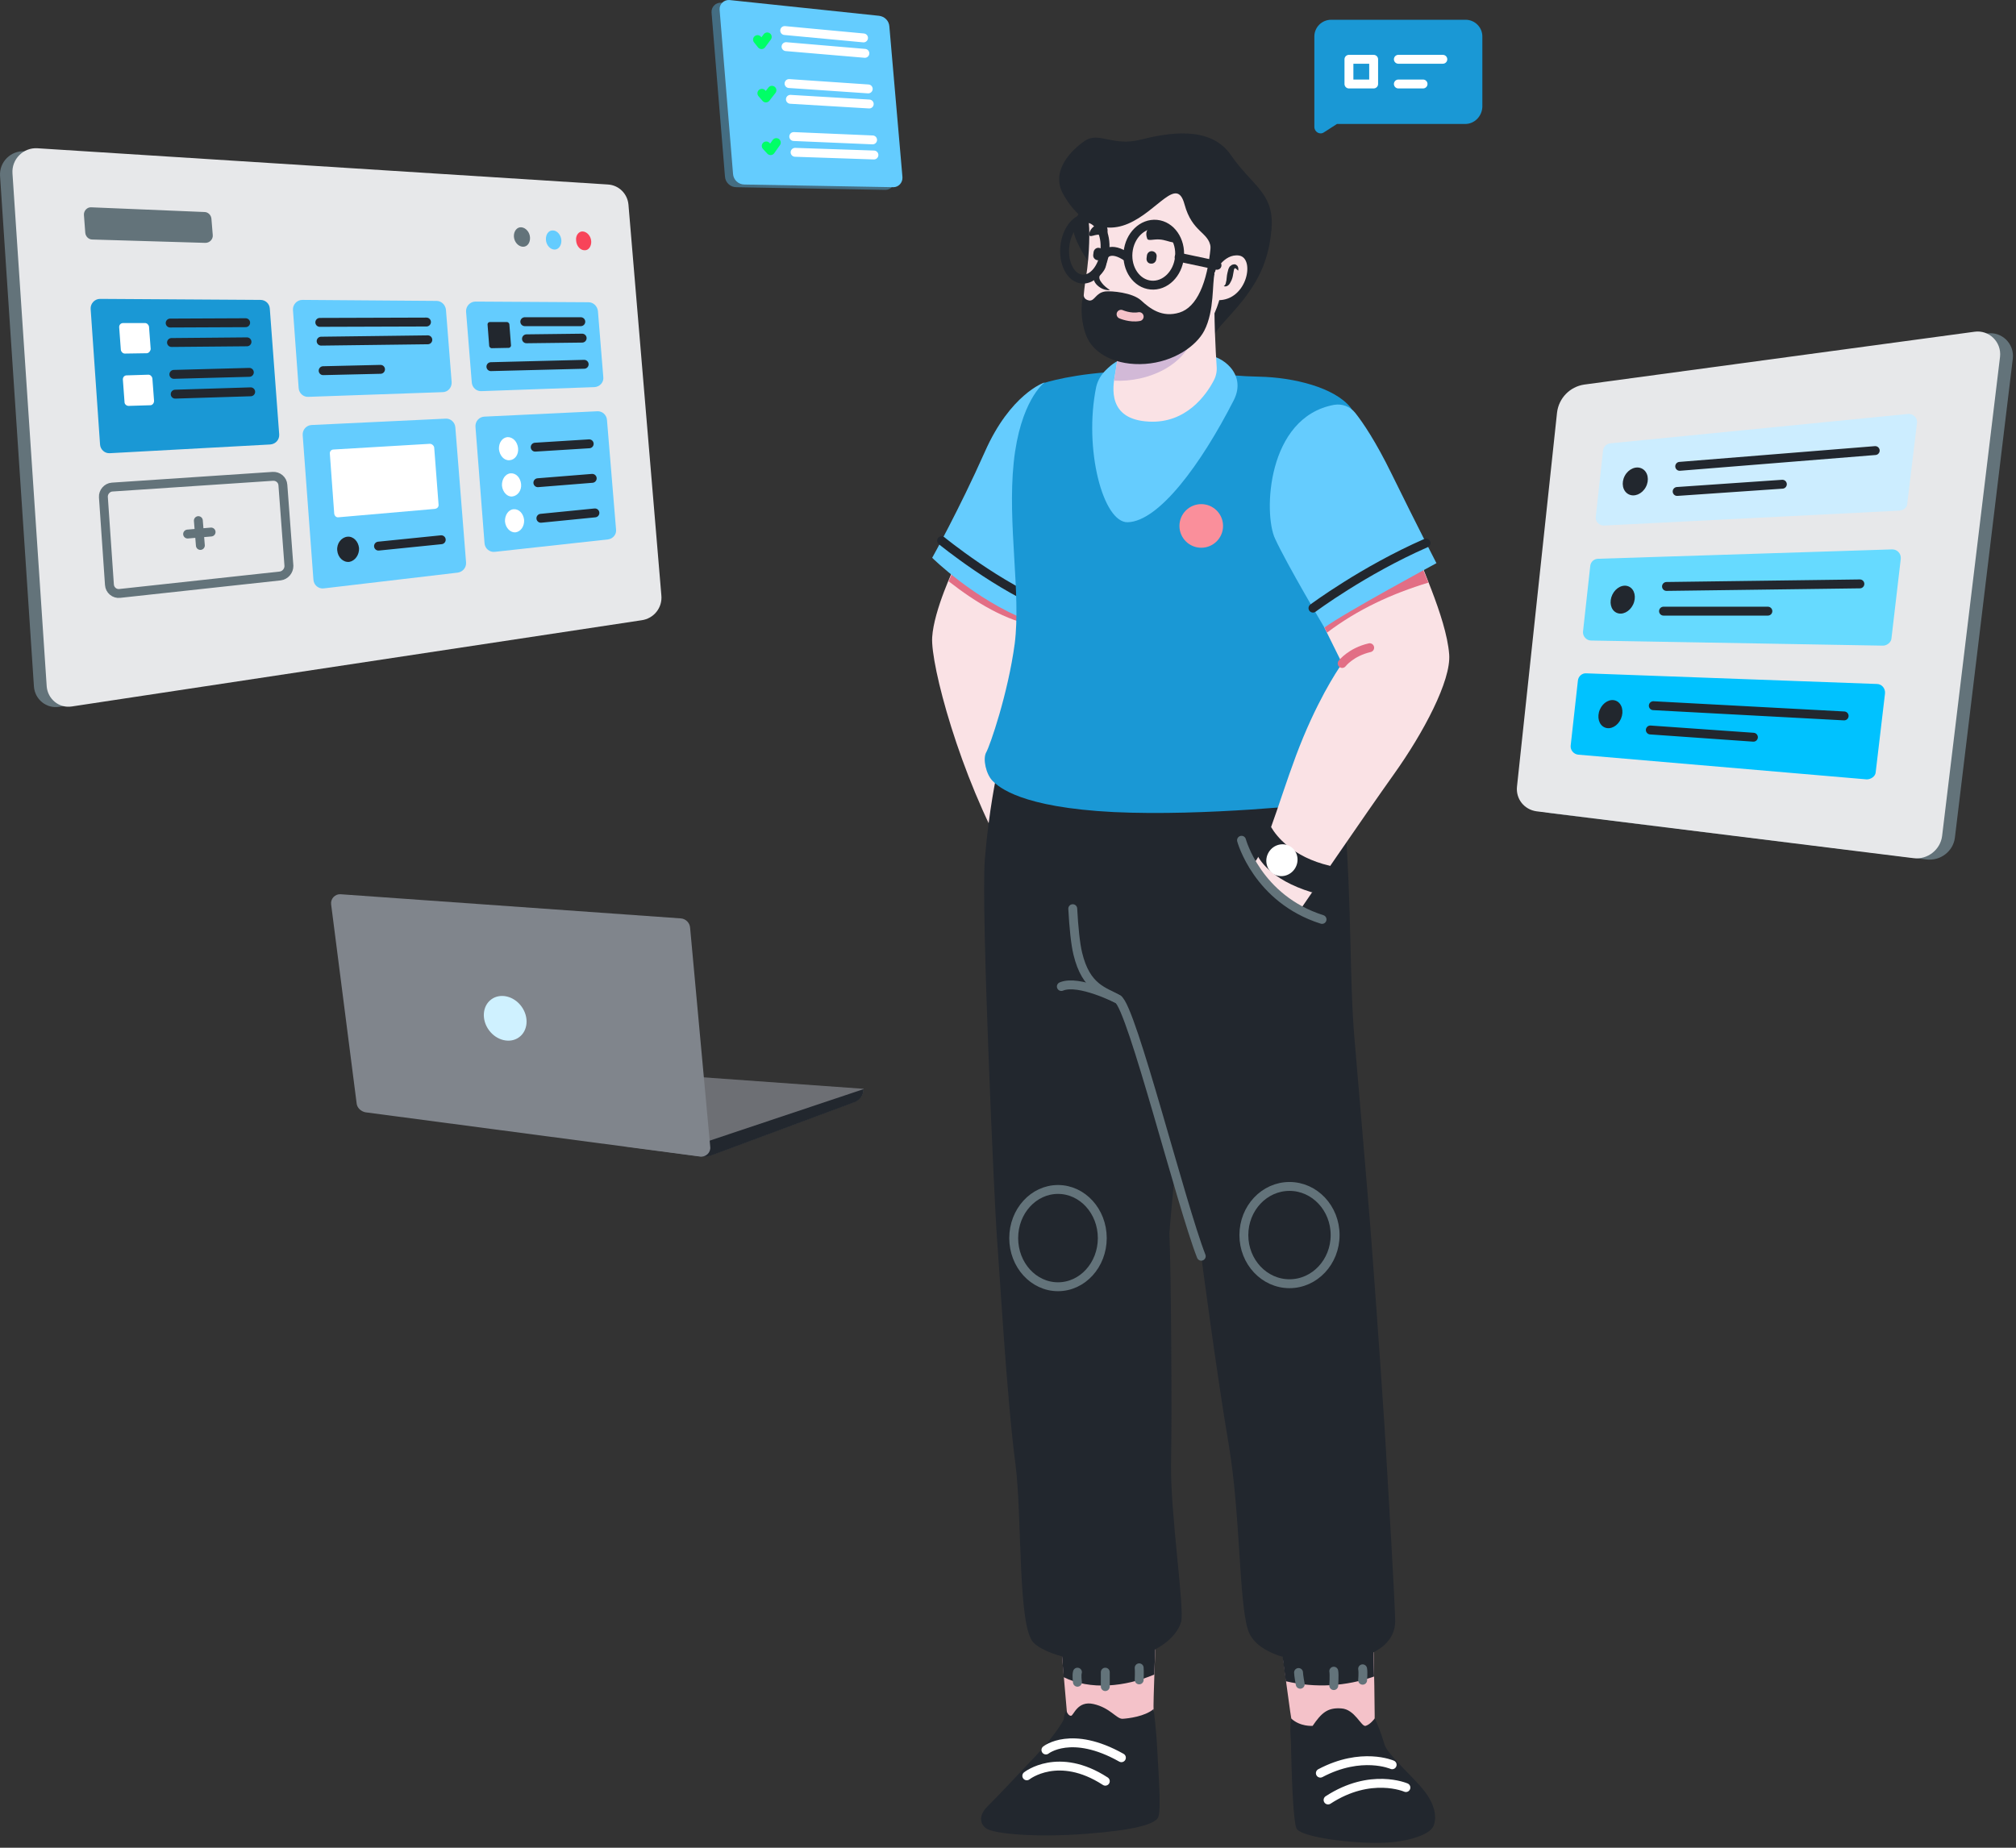 <svg width="408" height="374" viewBox="0 0 408 374" fill="none" xmlns="http://www.w3.org/2000/svg">
<rect x="0" y="0" width="408" height="374" fill="#333333" stroke="none"/>
<g id="Group 6063">
<g id="laptop">
<path id="Vector" d="M144.282 233.693L172.935 223.033C174.022 222.625 174.769 221.539 174.769 220.384L117.869 216.311L126.628 232.063L141.43 234.032C142.381 234.168 143.399 234.032 144.282 233.693Z" fill="#6D6F74"/>
<path id="Vector_2" d="M174.769 220.453C174.769 221.675 174.023 222.694 172.936 223.101L144.283 233.761C143.604 234.033 142.789 234.169 142.042 234.101C140.956 233.286 140.277 231.996 140.277 231.996L174.769 220.453Z" fill="#22272E"/>
<path id="Vector_3" d="M72.173 223.305L67.013 183.04C66.877 181.886 67.828 180.936 68.914 181.003L137.764 185.892C138.782 185.96 139.597 186.775 139.665 187.793L143.739 232.131C143.875 233.286 142.856 234.236 141.702 234.101L73.939 225.138C72.988 224.934 72.241 224.187 72.173 223.305Z" fill="#80858C"/>
<path id="Vector_4" d="M105.066 209.939C106.876 208.602 107.079 205.807 105.52 203.695C103.961 201.584 101.23 200.955 99.42 202.292C97.61 203.628 97.407 206.424 98.966 208.535C100.525 210.647 103.256 211.275 105.066 209.939Z" fill="#CFF1FF"/>
</g>
<g id="lil-box-green">
<path id="Vector_5" d="M296.524 25.092H270.579L267.95 26.78C267.102 27.37 266 26.695 266 25.683V7.375C266 5.519 267.526 4 269.392 4H296.608C298.474 4 300 5.519 300 7.375V21.633C299.915 23.574 298.389 25.092 296.524 25.092Z" fill="#1A98D5"/>
<g id="Group">
<path id="Vector_6" d="M283 12H292" stroke="white" stroke-width="1.8" stroke-miterlimit="10" stroke-linecap="round" stroke-linejoin="round"/>
<path id="Vector_7" d="M283 17H288" stroke="white" stroke-width="1.8" stroke-miterlimit="10" stroke-linecap="round" stroke-linejoin="round"/>
<path id="Vector_8" d="M278 12H273V17H278V12Z" stroke="white" stroke-width="1.8" stroke-miterlimit="10" stroke-linecap="round" stroke-linejoin="round"/>
</g>
</g>
<g id="big-box-black">
<path id="Vector_9" d="M126.712 125.682L11.962 143.065C9.382 143.472 7.074 141.571 6.87 138.991L0.012 35.648C-0.192 32.796 2.185 30.42 5.037 30.623L119.99 37.957C122.163 38.092 123.928 39.79 124.132 41.963L130.718 120.658C130.922 123.034 129.156 125.275 126.712 125.682Z" fill="#63737A"/>
<path id="Vector_10" d="M129.836 125.546L14.543 142.996C11.963 143.404 9.654 141.502 9.451 138.922L2.525 35.104C2.321 32.253 4.698 29.808 7.617 30.012L123.046 37.345C125.219 37.481 126.984 39.178 127.188 41.419L133.842 120.454C134.114 122.966 132.348 125.207 129.836 125.546Z" fill="#E7E8EA"/>
<path id="Vector_11" d="M54.672 89.967L22.216 91.733C21.197 91.8 20.315 90.986 20.247 89.967L18.346 62.536C18.278 61.45 19.16 60.499 20.247 60.499L52.703 60.703C53.721 60.703 54.536 61.45 54.604 62.468L56.505 87.93C56.573 89.017 55.758 89.899 54.672 89.967Z" fill="#1A98D5"/>
<path id="Vector_12" d="M89.572 79.374L62.412 80.325C61.394 80.393 60.511 79.578 60.443 78.56L59.289 62.739C59.221 61.653 60.104 60.702 61.19 60.702L88.35 60.906C89.3 60.906 90.115 61.653 90.251 62.671L91.405 77.337C91.473 78.424 90.658 79.374 89.572 79.374Z" fill="#64CCFE"/>
<path id="Vector_13" d="M120.329 78.356L97.447 79.171C96.429 79.239 95.546 78.424 95.478 77.406L94.324 63.079C94.256 61.993 95.139 61.042 96.225 61.042L119.107 61.178C120.058 61.178 120.873 61.925 121.008 62.943L122.095 76.319C122.231 77.338 121.416 78.288 120.329 78.356Z" fill="#64CCFE"/>
<path id="Vector_14" d="M56.708 116.583L24.252 120.114C23.166 120.25 22.215 119.435 22.147 118.349L20.925 100.627C20.857 99.609 21.672 98.658 22.69 98.59L55.214 96.417C56.233 96.35 57.183 97.096 57.251 98.183L58.473 114.546C58.473 115.565 57.726 116.448 56.708 116.583Z" stroke="#63737A" stroke-width="1.8" stroke-miterlimit="10" stroke-linecap="round" stroke-linejoin="round"/>
<path id="Vector_15" d="M92.627 115.905L65.535 119.096C64.449 119.232 63.498 118.417 63.431 117.331L61.258 88.066C61.19 86.98 62.005 86.097 63.023 86.029L90.183 84.739C91.201 84.671 92.084 85.486 92.152 86.505L94.325 113.868C94.393 114.887 93.646 115.769 92.627 115.905Z" fill="#64CCFE"/>
<path id="Vector_16" d="M86.991 89.831L67.504 90.985C67.028 90.985 66.689 91.393 66.757 91.868L67.639 103.954C67.707 104.429 68.047 104.769 68.522 104.701L88.009 103.004C88.484 102.936 88.824 102.596 88.756 102.121L87.873 90.578C87.805 90.171 87.398 89.831 86.991 89.831Z" fill="white"/>
<path id="Vector_17" d="M123.045 109.183L100.163 111.695C99.076 111.831 98.126 111.016 98.058 109.93L96.225 86.368C96.157 85.282 96.972 84.4 97.99 84.332L120.872 83.245C121.891 83.177 122.773 83.992 122.841 85.011L124.674 107.146C124.81 108.164 124.063 109.047 123.045 109.183Z" fill="#64CCFE"/>
<g id="Group_2">
<path id="Vector_18" d="M40.143 105.38L40.55 110.404" stroke="#63737A" stroke-width="1.8" stroke-miterlimit="10" stroke-linecap="round" stroke-linejoin="round"/>
<path id="Vector_19" d="M37.969 108.096L42.722 107.688" stroke="#63737A" stroke-width="1.8" stroke-miterlimit="10" stroke-linecap="round" stroke-linejoin="round"/>
</g>
<g id="Group_3">
<path id="Vector_20" d="M72.665 110.947C72.529 109.589 71.51 108.503 70.288 108.638C69.066 108.774 68.115 109.996 68.251 111.422C68.387 112.848 69.473 113.867 70.696 113.731C71.85 113.527 72.733 112.305 72.665 110.947Z" fill="#22272E"/>
<path id="Vector_21" d="M76.603 110.54L89.3 109.25" stroke="#22272E" stroke-width="1.8" stroke-miterlimit="10" stroke-linecap="round" stroke-linejoin="round"/>
</g>
<g id="Group_4">
<path id="Vector_22" d="M104.849 90.714C104.713 89.424 103.831 88.474 102.744 88.474C101.658 88.541 100.911 89.628 100.979 90.918C101.115 92.208 101.997 93.227 103.084 93.159C104.238 93.091 104.985 92.004 104.849 90.714Z" fill="white"/>
<path id="Vector_23" d="M108.312 90.511L119.244 89.832" stroke="#22272E" stroke-width="1.8" stroke-miterlimit="10" stroke-linecap="round" stroke-linejoin="round"/>
</g>
<g id="Group_5">
<path id="Vector_24" d="M105.46 97.978C105.324 96.688 104.441 95.737 103.355 95.805C102.268 95.873 101.521 97.027 101.589 98.317C101.725 99.608 102.676 100.626 103.694 100.49C104.781 100.354 105.595 99.268 105.46 97.978Z" fill="white"/>
<path id="Vector_25" d="M108.854 97.706L119.854 96.823" stroke="#22272E" stroke-width="1.8" stroke-miterlimit="10" stroke-linecap="round" stroke-linejoin="round"/>
</g>
<g id="Group_6">
<path id="Vector_26" d="M106.071 105.244C105.935 103.953 105.052 103.003 103.966 103.071C102.88 103.139 102.133 104.293 102.201 105.583C102.336 106.873 103.287 107.824 104.305 107.756C105.392 107.62 106.139 106.534 106.071 105.244Z" fill="white"/>
<path id="Vector_27" d="M109.466 104.905L120.398 103.818" stroke="#22272E" stroke-width="1.8" stroke-miterlimit="10" stroke-linecap="round" stroke-linejoin="round"/>
</g>
<g id="Group_7">
<path id="Vector_28" d="M29.684 71.499L25.27 71.567C24.863 71.567 24.524 71.227 24.456 70.82L24.116 66.203C24.116 65.727 24.456 65.388 24.931 65.388H29.345C29.752 65.388 30.091 65.727 30.159 66.135L30.499 70.684C30.431 71.091 30.091 71.499 29.684 71.499Z" fill="white"/>
<path id="Vector_29" d="M34.438 65.388L49.715 65.32" stroke="#22272E" stroke-width="1.8" stroke-miterlimit="10" stroke-linecap="round" stroke-linejoin="round"/>
<path id="Vector_30" d="M34.709 69.327L49.986 69.191" stroke="#22272E" stroke-width="1.8" stroke-miterlimit="10" stroke-linecap="round" stroke-linejoin="round"/>
</g>
<g id="Group_8">
<path id="Vector_31" d="M102.948 70.411L99.485 70.479C99.281 70.479 99.077 70.275 99.009 70.071L98.67 65.658C98.67 65.386 98.874 65.183 99.145 65.183H102.608C102.812 65.183 103.015 65.386 103.083 65.59L103.423 69.936C103.423 70.139 103.219 70.411 102.948 70.411Z" fill="#22272E"/>
<path id="Vector_32" d="M106.206 65.115H117.545" stroke="#22272E" stroke-width="1.8" stroke-miterlimit="10" stroke-linecap="round" stroke-linejoin="round"/>
<path id="Vector_33" d="M106.547 68.578L117.818 68.442" stroke="#22272E" stroke-width="1.8" stroke-miterlimit="10" stroke-linecap="round" stroke-linejoin="round"/>
<path id="Vector_34" d="M99.349 74.214L118.225 73.738" stroke="#22272E" stroke-width="1.8" stroke-miterlimit="10" stroke-linecap="round" stroke-linejoin="round"/>
</g>
<g id="Group_9">
<path id="Vector_35" d="M30.432 82.023L26.019 82.158C25.611 82.158 25.204 81.819 25.204 81.412L24.864 76.794C24.864 76.319 25.204 75.98 25.611 75.98L30.025 75.844C30.432 75.844 30.771 76.183 30.839 76.591L31.179 81.14C31.179 81.615 30.839 82.023 30.432 82.023Z" fill="white"/>
<path id="Vector_36" d="M35.185 75.776L50.462 75.368" stroke="#22272E" stroke-width="1.8" stroke-miterlimit="10" stroke-linecap="round" stroke-linejoin="round"/>
<path id="Vector_37" d="M35.456 79.782L50.734 79.307" stroke="#22272E" stroke-width="1.8" stroke-miterlimit="10" stroke-linecap="round" stroke-linejoin="round"/>
</g>
<path id="Vector_38" d="M41.566 49.16L18.684 48.481C17.937 48.481 17.326 47.87 17.258 47.123L16.987 43.524C16.919 42.641 17.666 41.894 18.48 41.962L41.362 42.913C42.109 42.913 42.721 43.524 42.788 44.271L43.06 47.598C43.128 48.413 42.449 49.16 41.566 49.16Z" fill="#63737A"/>
<path id="Vector_39" d="M64.72 65.251L86.312 65.184" stroke="#22272E" stroke-width="1.8" stroke-miterlimit="10" stroke-linecap="round" stroke-linejoin="round"/>
<path id="Vector_40" d="M64.991 69.054L86.583 68.782" stroke="#22272E" stroke-width="1.8" stroke-miterlimit="10" stroke-linecap="round" stroke-linejoin="round"/>
<path id="Vector_41" d="M65.399 75.029L77.01 74.758" stroke="#22272E" stroke-width="1.8" stroke-miterlimit="10" stroke-linecap="round" stroke-linejoin="round"/>
<path id="Vector_42" d="M119.651 48.819C119.583 47.801 118.836 46.918 117.953 46.85C117.139 46.782 116.46 47.665 116.596 48.684C116.663 49.77 117.41 50.653 118.293 50.653C119.108 50.721 119.719 49.838 119.651 48.819Z" fill="#F84459"/>
<path id="Vector_43" d="M113.607 48.616C113.539 47.53 112.724 46.647 111.91 46.647C111.027 46.579 110.416 47.462 110.484 48.548C110.552 49.635 111.366 50.517 112.249 50.517C113.064 50.517 113.675 49.635 113.607 48.616Z" fill="#64CCFE"/>
<path id="Vector_44" d="M107.264 48.041C107.196 46.954 106.381 46.072 105.498 46.004C104.616 45.936 103.937 46.819 104.005 47.905C104.073 48.991 104.887 49.874 105.77 49.942C106.721 50.01 107.332 49.127 107.264 48.041Z" fill="#63737A"/>
</g>
<g id="lil-box-purple">
<g id="Group_10">
<path id="Vector_45" d="M179.175 38.434L149.028 37.891C147.806 37.891 146.787 36.941 146.719 35.718L144.003 2.516C143.936 1.361 144.886 0.479 145.973 0.547L176.256 3.738C177.41 3.874 178.293 4.756 178.36 5.911L181.008 36.397C181.076 37.552 180.262 38.434 179.175 38.434Z" fill="#446D82"/>
<path id="Vector_46" d="M180.806 37.891L150.659 37.348C149.437 37.348 148.418 36.398 148.35 35.175L145.634 1.973C145.566 0.818 146.517 -0.064 147.603 0.004L177.886 3.195C179.041 3.331 179.923 4.213 179.991 5.368L182.639 35.854C182.707 37.009 181.825 37.891 180.806 37.891Z" fill="#64CCFE"/>
<g id="Group_11">
<g id="Group_12">
<path id="Vector_47" d="M158.807 6.182L174.763 7.675" stroke="white" stroke-width="1.8" stroke-miterlimit="10" stroke-linecap="round" stroke-linejoin="round"/>
<path id="Vector_48" d="M159.078 9.44L175.034 10.798" stroke="white" stroke-width="1.8" stroke-miterlimit="10" stroke-linecap="round" stroke-linejoin="round"/>
</g>
<g id="Group_13">
<path id="Vector_49" d="M159.688 16.91L175.713 17.997" stroke="white" stroke-width="1.8" stroke-miterlimit="10" stroke-linecap="round" stroke-linejoin="round"/>
<path id="Vector_50" d="M159.961 20.102L175.917 21.052" stroke="white" stroke-width="1.8" stroke-miterlimit="10" stroke-linecap="round" stroke-linejoin="round"/>
</g>
<g id="Group_14">
<path id="Vector_51" d="M160.639 27.638L176.595 28.317" stroke="white" stroke-width="1.8" stroke-miterlimit="10" stroke-linecap="round" stroke-linejoin="round"/>
<path id="Vector_52" d="M160.911 30.83L176.867 31.373" stroke="white" stroke-width="1.8" stroke-miterlimit="10" stroke-linecap="round" stroke-linejoin="round"/>
</g>
</g>
</g>
<path id="Vector_53" d="M153.306 8.015L154.121 9.034L155.276 7.472" stroke="#00FF66" stroke-width="1.8" stroke-miterlimit="10" stroke-linecap="round" stroke-linejoin="round"/>
<path id="Vector_54" d="M154.188 18.88L155.003 19.83L156.225 18.269" stroke="#00FF66" stroke-width="1.8" stroke-miterlimit="10" stroke-linecap="round" stroke-linejoin="round"/>
<path id="Vector_55" d="M155.072 29.538L155.955 30.489L157.109 28.859" stroke="#00FF66" stroke-width="1.8" stroke-miterlimit="10" stroke-linecap="round" stroke-linejoin="round"/>
</g>
<g id="human">
<g id="Group_15">
<path id="Vector_56" d="M193.205 114.67C193.205 114.67 188.995 123.428 188.655 128.996C188.316 134.564 194.223 156.903 203.865 173.945C203.865 173.945 212.963 170.958 212.963 168.174C212.963 165.39 207.599 132.459 207.939 131.508C208.278 130.558 212.013 123.564 212.013 120.577C212.013 117.657 194.631 111.41 193.205 114.67Z" fill="#FAE2E5"/>
<path id="Vector_57" d="M212.013 120.577C212.013 117.59 194.698 111.411 193.273 114.67C193.273 114.67 192.729 115.892 191.982 117.658C197.482 121.935 203.389 125.602 210.112 126.824C211.062 124.651 212.013 122.071 212.013 120.577Z" fill="#E26E85"/>
<path id="Vector_58" d="M211.266 77.461C211.266 77.461 204.476 79.769 199.316 91.448C194.087 103.195 188.655 112.904 188.655 112.904C188.655 112.904 197.143 121.324 208.007 125.601C218.871 130.015 219.278 78.547 211.266 77.461Z" fill="#65CCFE"/>
<path id="Vector_59" d="M190.557 109.44C190.557 109.44 202.167 118.946 212.963 123.088" stroke="#22272E" stroke-width="1.8" stroke-miterlimit="10" stroke-linecap="round" stroke-linejoin="round"/>
</g>
<g id="Group_16">
<path id="Vector_60" d="M233.944 330.725C233.944 330.725 233.333 344.984 233.469 346.342C233.604 347.768 228.716 350.619 222.673 350.416C216.697 350.212 216.086 348.447 216.086 348.447C216.086 348.447 214.728 333.033 214.593 330.861C214.457 328.688 232.722 327.805 233.944 330.725Z" fill="#F4C2C9"/>
<path id="Vector_61" d="M233.604 338.941C233.74 334.867 233.944 330.725 233.944 330.725C232.722 327.805 214.457 328.688 214.593 330.861C214.66 331.879 215 335.681 215.272 339.484C220.636 342.132 227.697 341.453 233.604 338.941Z" fill="#22272E"/>
<path id="Vector_62" d="M233.469 345.934C233.469 345.934 234.012 349.94 234.216 354.285C234.42 358.699 235.099 366.575 234.352 367.933C233.537 369.291 229.463 370.445 219.753 371.192C210.044 371.939 201.081 371.26 199.519 370.038C197.958 368.816 198.433 366.983 199.927 365.557C201.421 364.131 207.328 357.816 209.772 355.236C212.963 351.841 215.272 348.378 215.272 347.971C215.476 346.341 215.815 346.341 215.815 346.341C215.815 346.341 216.223 347.36 216.766 347.292C217.309 347.224 218.056 344.168 221.315 344.915C224.642 345.662 225.932 347.903 227.154 347.903C228.376 347.835 231.704 347.428 233.469 345.934Z" fill="#22272E"/>
<path id="Vector_63" d="M259.406 333.576C259.406 333.576 261.24 348.243 261.579 349.125C261.919 350.008 265.313 352.452 270.61 352.181C275.906 351.909 277.943 350.347 278.146 350.008C278.35 349.669 278.011 332.897 277.875 331.811C277.739 330.725 260.628 330.996 259.406 333.576Z" fill="#F4C2C9"/>
<path id="Vector_64" d="M278.078 339.348C278.01 335.614 277.874 332.151 277.806 331.676C277.603 330.589 260.628 330.929 259.338 333.509C259.338 333.509 259.745 336.768 260.221 340.299C266.331 341.725 272.442 341.317 278.078 339.348Z" fill="#22272E"/>
<path id="Vector_65" d="M261.308 347.836C261.172 348.923 261.104 349.941 261.172 351.027C261.24 351.91 261.308 353.132 261.308 354.626C261.376 357.75 261.647 368.546 262.394 370.107C263.141 371.669 271.697 372.959 278.147 373.027C284.597 373.095 289.35 371.397 290.097 369.632C290.844 367.867 290.437 365.286 288.196 362.435C285.955 359.583 280.795 355.169 280.184 353.064C279.573 350.96 278.622 348.515 278.215 347.836C278.215 347.836 277.332 349.058 276.382 349.33C275.499 349.602 274.209 345.935 271.425 345.799C268.641 345.596 267.419 346.75 265.653 349.33C265.586 349.33 263.141 349.534 261.308 347.836Z" fill="#22272E"/>
<path id="Vector_66" d="M201.76 156.496C201.76 156.496 200.13 163.897 199.316 173.878C198.501 183.859 201.353 245.716 201.76 250.536C202.167 255.357 203.729 282.856 205.494 296.233C206.92 307.232 205.902 329.435 209.229 332.559C212.556 335.682 222.741 337.379 229.055 335.682C235.37 333.984 238.29 330.861 239.037 328.281C239.783 325.701 236.796 306.078 237 296.097C237.203 286.116 237 256.647 236.66 249.654C236.66 249.654 239.444 213.939 242.771 205.791C246.098 197.643 250.919 167.631 241.685 158.94C232.315 150.249 202.575 155.07 201.76 156.496Z" fill="#22272E"/>
<path id="Vector_67" d="M216.631 160.434C216.631 160.434 216.563 173.878 217.106 183.927C217.31 187.73 217.649 191.057 218.124 193.026C219.822 200.087 223.488 200.63 226.272 202.26C229.056 203.958 239.037 243.882 243.111 254.271C243.111 254.271 246.235 278.171 248.679 292.43C251.056 306.689 250.716 323.935 252.549 329.843C254.383 335.75 265.111 336.904 270.339 336.429C275.567 335.954 282.561 333.917 282.357 327.806C282.153 321.695 281.135 304.313 280.252 289.51C279.302 274.708 277.672 252.641 277.265 247.481C277.265 247.481 275.228 223.037 274.141 210.476C273.055 197.914 273.666 185.082 272.036 163.422C270.271 141.694 216.563 148.348 216.631 160.434Z" fill="#22272E"/>
<path id="Vector_68" d="M217.105 183.927C217.308 187.729 217.648 191.056 218.123 193.025C219.821 200.087 223.487 200.63 226.271 202.26C229.055 203.957 239.036 243.882 243.11 254.27" stroke="#63737A" stroke-width="1.8" stroke-miterlimit="10" stroke-linecap="round" stroke-linejoin="round"/>
<path id="Vector_69" d="M226.272 202.26C226.272 202.26 218.328 198.186 214.797 199.68" stroke="#63737A" stroke-width="1.8" stroke-miterlimit="10" stroke-linecap="round" stroke-linejoin="round"/>
<path id="Vector_70" d="M214.118 260.45C219.068 260.45 223.081 256.042 223.081 250.604C223.081 245.167 219.068 240.759 214.118 240.759C209.168 240.759 205.155 245.167 205.155 250.604C205.155 256.042 209.168 260.45 214.118 260.45Z" stroke="#63737A" stroke-width="1.8" stroke-miterlimit="10" stroke-linecap="round" stroke-linejoin="round"/>
<path id="Vector_71" d="M260.969 259.838C266.069 259.838 270.203 255.43 270.203 249.993C270.203 244.555 266.069 240.147 260.969 240.147C255.869 240.147 251.734 244.555 251.734 249.993C251.734 255.43 255.869 259.838 260.969 259.838Z" stroke="#63737A" stroke-width="1.8" stroke-miterlimit="10" stroke-linecap="round" stroke-linejoin="round"/>
<path id="Vector_72" d="M218.055 340.502C218.055 340.502 217.852 339.076 218.055 338.465" stroke="#63737A" stroke-width="1.8" stroke-miterlimit="10" stroke-linecap="round" stroke-linejoin="round"/>
<path id="Vector_73" d="M223.69 341.384C223.69 341.384 223.69 338.736 223.69 338.465" stroke="#63737A" stroke-width="1.8" stroke-miterlimit="10" stroke-linecap="round" stroke-linejoin="round"/>
<path id="Vector_74" d="M230.549 340.027C230.549 340.027 230.617 338.33 230.549 337.583" stroke="#63737A" stroke-width="1.8" stroke-miterlimit="10" stroke-linecap="round" stroke-linejoin="round"/>
<path id="Vector_75" d="M263.14 340.91C263.14 340.91 262.801 339.076 262.801 338.533" stroke="#63737A" stroke-width="1.8" stroke-miterlimit="10" stroke-linecap="round" stroke-linejoin="round"/>
<path id="Vector_76" d="M269.93 341.181C269.93 341.181 270.065 338.873 269.93 338.262" stroke="#63737A" stroke-width="1.8" stroke-miterlimit="10" stroke-linecap="round" stroke-linejoin="round"/>
<path id="Vector_77" d="M275.77 340.096C275.77 340.096 275.906 338.534 275.77 337.787" stroke="#63737A" stroke-width="1.8" stroke-miterlimit="10" stroke-linecap="round" stroke-linejoin="round"/>
<path id="Vector_78" d="M211.673 354.218C211.673 354.218 216.833 350.076 226.95 355.78" stroke="white" stroke-width="1.8" stroke-miterlimit="10" stroke-linecap="round" stroke-linejoin="round"/>
<path id="Vector_79" d="M207.803 359.446C207.803 359.446 214.185 354.354 223.691 360.533" stroke="white" stroke-width="1.8" stroke-miterlimit="10" stroke-linecap="round" stroke-linejoin="round"/>
<path id="Vector_80" d="M281.745 357.207C281.745 357.207 275.566 354.491 267.215 358.904" stroke="white" stroke-width="1.8" stroke-miterlimit="10" stroke-linecap="round" stroke-linejoin="round"/>
<path id="Vector_81" d="M284.529 361.823C284.529 361.823 277.4 358.7 268.776 364.335" stroke="white" stroke-width="1.8" stroke-miterlimit="10" stroke-linecap="round" stroke-linejoin="round"/>
</g>
<path id="Vector_82" d="M244.129 75.084C244.129 75.084 247.524 76.103 254.721 76.239C261.919 76.374 270.134 78.479 273.326 82.485C276.517 86.491 277.535 116.028 277.06 129.404C276.585 142.712 267.011 162.674 267.011 162.674C267.011 162.674 244.129 165.254 225.389 164.372C206.649 163.421 202.167 159.347 200.877 158.057C199.587 156.767 198.84 153.644 199.587 152.286C200.334 150.996 204.001 140.403 205.359 130.286C206.649 120.102 203.865 106.046 205.155 93.621C206.445 81.195 211.266 77.529 211.266 77.529C211.266 77.529 217.309 75.492 227.765 75.152C238.154 74.677 244.129 75.084 244.129 75.084Z" fill="#1A98D5"/>
<path id="Vector_83" d="M243.111 110.868C245.548 110.868 247.524 108.892 247.524 106.454C247.524 104.017 245.548 102.041 243.111 102.041C240.673 102.041 238.697 104.017 238.697 106.454C238.697 108.892 240.673 110.868 243.111 110.868Z" fill="#FA8F9B"/>
<path id="Vector_84" d="M228.309 72.505C226.476 72.573 225.05 73.66 223.76 74.95C222.945 75.764 222.198 76.851 221.858 78.277C219.278 90.77 223.216 105.844 228.241 105.708C234.556 105.504 243.043 94.029 249.697 80.993C252.413 75.629 247.185 71.894 244.129 71.894C241.753 71.826 232.111 72.302 228.309 72.505Z" fill="#65CCFE"/>
<path id="Vector_85" d="M257.302 46.092C257.302 46.092 257.302 51.592 254.111 57.024C250.919 62.456 247.049 65.308 245.759 67.752C244.469 70.197 244.808 63.814 245.759 60.759C246.71 57.771 252.345 41.407 257.302 46.092Z" fill="#22272E"/>
<path id="Vector_86" d="M226.883 66.733C226.883 66.733 226.136 73.319 225.661 75.831C225.185 78.344 224.099 84.93 232.519 85.337C240.055 85.745 244.129 79.905 245.623 77.053C246.098 76.171 246.302 75.22 246.234 74.27C246.031 71.282 245.623 63.949 245.827 57.974C246.098 50.369 226.883 61.369 226.883 66.733Z" fill="#FAE2E5"/>
<path id="Vector_87" d="M241.821 67.209C237.815 70.4 231.907 71.894 226.34 71.079C226.136 72.845 225.864 74.746 225.661 75.832C225.593 76.172 225.525 76.579 225.457 77.054C232.315 77.394 240.123 73.999 241.821 67.209Z" fill="#D2B9D7"/>
<g id="Group_17">
<path id="Vector_88" d="M218.87 42.289C218.87 42.289 217.037 44.937 217.309 46.974C217.58 49.011 221.451 55.869 223.42 55.665C225.389 55.462 227.426 47.042 225.117 44.258C222.741 41.474 219.617 40.999 218.87 42.289Z" fill="#22272E"/>
<path id="Vector_89" d="M220.433 46.16C220.433 46.16 220.637 50.913 219.754 56.345C218.871 61.777 218.26 69.925 226.34 72.165C234.42 74.406 243.926 71.35 246.914 60.215C249.901 49.08 252.074 37.808 241.753 34.549C231.433 31.29 219.211 35.5 220.433 46.16Z" fill="#FAE2E5"/>
<g id="Group_18">
<path id="Vector_90" d="M223.894 51.591C224.098 52.338 224.03 53.22 223.758 54.035C223.622 54.443 223.419 54.782 223.147 55.122C223.011 55.325 222.876 55.461 222.74 55.597C222.672 55.665 222.604 55.801 222.536 55.868C222.468 56.072 222.468 56.276 222.536 56.48C222.604 56.751 222.808 57.023 223.011 57.294C223.419 57.837 224.03 58.313 224.641 58.72C223.826 58.788 223.011 58.517 222.332 57.973C221.993 57.702 221.653 57.362 221.45 56.887C221.246 56.412 221.178 55.801 221.45 55.325C221.585 55.054 221.721 54.85 221.925 54.714C222.061 54.578 222.197 54.511 222.264 54.375C222.468 54.103 222.74 53.831 222.876 53.56C223.283 52.949 223.622 52.338 223.894 51.591Z" fill="#22272E"/>
</g>
<path id="Vector_91" d="M246.505 54.715C246.505 54.715 245.487 53.153 245.012 50.03C244.604 46.906 241.277 47.11 239.715 41.339C238.154 35.567 234.351 42.697 228.308 45.277C222.265 47.857 217.512 43.715 215.068 39.098C212.692 34.549 216.765 30.407 219.549 28.506C222.333 26.605 225.253 29.66 230.685 28.302C236.117 26.944 244.876 25.247 249.085 31.357C253.295 37.468 257.641 38.962 257.369 45.616C257.03 52.27 249.289 59.671 248.814 59.739C248.271 59.875 246.505 54.715 246.505 54.715Z" fill="#22272E"/>
<path id="Vector_92" d="M232.179 48.332C231.975 47.788 231.771 46.77 232.518 46.227C233.265 45.684 234.963 45.887 236.592 46.906C238.018 47.788 238.426 49.214 237.475 49.078C236.524 48.943 235.777 48.535 234.623 48.467C233.401 48.4 232.383 48.807 232.179 48.332Z" fill="#22272E"/>
<path id="Vector_93" d="M224.03 47.585C224.166 47.11 224.302 46.227 223.826 45.616C223.419 45.073 222.333 45.141 221.314 45.888C220.431 46.567 220.16 47.857 220.771 47.789C221.382 47.721 221.789 47.449 222.536 47.517C223.283 47.585 223.894 47.993 224.03 47.585Z" fill="#22272E"/>
<path id="Vector_94" d="M219.345 59.807C219.345 59.807 219.278 60.622 220.432 60.825C221.586 60.961 221.722 59.264 223.691 58.992C224.913 58.856 229.191 59.196 230.956 60.825C232.722 62.455 235.166 64.356 238.697 63.27C242.227 62.183 244.332 57.227 245.011 50.029C245.622 43.443 248.067 49.826 248.067 51.387C248.067 52.474 247.048 50.912 245.826 55.325C245.283 57.295 245.826 62.862 243.721 66.936C242.092 70.06 237.542 73.251 231.771 73.658C225.999 74.066 221.247 71.689 219.821 67.887C218.395 64.22 218.938 60.078 219.345 59.807Z" fill="#22272E"/>
<g id="Group_19">
<g id="Group_20">
<g id="Group_21">
<path id="Vector_95" d="M222.129 52.677C222.673 52.745 223.148 52.337 223.216 51.794L223.284 51.251C223.352 50.708 222.944 50.233 222.401 50.165C221.858 50.097 221.382 50.504 221.315 51.047L221.247 51.59C221.179 52.134 221.586 52.609 222.129 52.677Z" fill="#22272E"/>
</g>
</g>
</g>
<g id="Group_22">
<g id="Group_23">
<g id="Group_24">
<path id="Vector_96" d="M232.925 53.357C233.468 53.425 233.944 53.017 234.012 52.474L234.08 51.931C234.147 51.388 233.74 50.912 233.197 50.844C232.654 50.776 232.178 51.184 232.11 51.727L232.043 52.27C231.975 52.881 232.382 53.357 232.925 53.357Z" fill="#22272E"/>
</g>
</g>
</g>
<path id="Vector_97" d="M245.759 55.326C245.759 55.326 247.592 51.252 250.784 51.727C254.043 52.27 252.413 60.825 246.506 60.758" fill="#FAE2E5"/>
<g id="Group_25">
<path id="Vector_98" d="M250.579 54.782C250.375 54.579 250.171 54.375 250.036 54.307C249.832 54.239 249.9 54.375 249.764 54.443C249.764 54.511 249.628 55.054 249.56 55.529C249.492 56.005 249.357 56.548 249.085 57.023C248.949 57.294 248.813 57.566 248.542 57.77C248.27 57.974 247.931 58.041 247.659 57.906C247.931 57.77 247.999 57.566 248.067 57.362C248.134 57.159 248.134 56.955 248.202 56.751C248.27 56.276 248.27 55.801 248.406 55.258C248.474 54.986 248.542 54.714 248.61 54.443C248.678 54.307 248.746 54.171 248.813 54.035C248.881 53.968 248.881 53.9 249.017 53.832C249.085 53.764 249.221 53.696 249.289 53.628C249.425 53.56 249.628 53.492 249.9 53.492C250.171 53.56 250.307 53.696 250.443 53.832C250.647 54.171 250.647 54.511 250.579 54.782Z" fill="#22272E"/>
</g>
<path id="Vector_99" d="M226.882 63.609C226.882 63.609 228.715 64.424 230.548 64.085" stroke="#F4C2C9" stroke-width="1.8" stroke-miterlimit="10" stroke-linecap="round" stroke-linejoin="round"/>
<path id="Vector_100" d="M223.605 50.725C223.929 47.328 222.376 44.401 220.136 44.187C217.896 43.973 215.818 46.553 215.493 49.951C215.169 53.348 216.722 56.275 218.962 56.489C221.202 56.703 223.28 54.122 223.605 50.725Z" stroke="#22272E" stroke-width="1.8" stroke-miterlimit="10" stroke-linecap="round" stroke-linejoin="round"/>
<path id="Vector_101" d="M238.705 52.047C239.029 48.65 236.962 45.673 234.087 45.399C231.213 45.124 228.619 47.656 228.295 51.053C227.971 54.45 230.038 57.426 232.913 57.701C235.787 57.975 238.38 55.444 238.705 52.047Z" stroke="#22272E" stroke-width="1.8" stroke-miterlimit="10" stroke-linecap="round" stroke-linejoin="round"/>
<path id="Vector_102" d="M223.419 51.727C223.419 51.727 224.573 49.554 228.24 52.134" stroke="#22272E" stroke-width="1.8" stroke-miterlimit="10" stroke-linecap="round" stroke-linejoin="round"/>
<path id="Vector_103" d="M238.629 52.066L246.302 53.696" stroke="#22272E" stroke-width="1.8" stroke-miterlimit="10" stroke-linecap="round" stroke-linejoin="round"/>
</g>
<g id="Group_26">
<path id="Vector_104" d="M268.03 127.028L271.629 134.293C271.629 134.293 267.827 139.453 263.753 149.231C259.679 159.008 256.691 171.094 253.907 174.557C253.907 174.557 256.623 181.076 263.277 183.927C263.277 183.927 276.246 164.916 282.153 156.632C288.061 148.348 293.696 137.756 293.289 132.46C292.678 124.651 286.77 113.109 286.227 109.985C285.684 106.862 268.166 117.997 268.03 127.028Z" fill="#FAE2E5"/>
<path id="Vector_105" d="M286.16 109.985C285.685 106.93 268.167 117.997 268.031 127.028L268.574 128.046C274.753 123.361 281.679 120.17 289.08 117.929C287.654 114.399 286.364 111.343 286.16 109.985Z" fill="#E26E85"/>
<path id="Vector_106" d="M257.303 167.496C258.253 169.125 261.512 173.471 269.117 175.236C269.389 175.304 269.457 175.576 269.321 175.779L265.858 180.464C265.79 180.6 265.586 180.6 265.451 180.6C256.963 178.02 254.722 173.742 254.383 172.928C254.315 172.86 254.315 172.724 254.383 172.656L256.692 167.564C256.827 167.224 257.167 167.224 257.303 167.496Z" fill="#22272E"/>
<path id="Vector_107" d="M262.106 175.739C263.041 174.201 262.605 172.227 261.131 171.331C259.657 170.435 257.704 170.955 256.769 172.493C255.833 174.031 256.27 176.004 257.744 176.9C259.218 177.797 261.171 177.276 262.106 175.739Z" fill="white"/>
<path id="Vector_108" d="M269.999 81.943C271.629 81.672 273.258 82.283 274.277 83.573C275.838 85.542 278.419 89.344 281.61 95.863C286.974 106.794 290.708 113.992 290.708 113.992C290.708 113.992 272.104 124.041 268.03 127.028C268.03 127.028 260.493 114.331 258.049 109.035C255.672 104.011 256.351 84.456 269.999 81.943Z" fill="#65CCFE"/>
<path id="Vector_109" d="M265.721 123.09C265.721 123.09 275.906 115.486 288.604 109.918" stroke="#22272E" stroke-width="1.8" stroke-miterlimit="10" stroke-linecap="round" stroke-linejoin="round"/>
<path id="Vector_110" d="M251.26 170.076C251.26 170.076 254.451 181.959 267.556 186.1" stroke="#63737A" stroke-width="1.8" stroke-miterlimit="10" stroke-linecap="round" stroke-linejoin="round"/>
<path id="Vector_111" d="M271.629 134.293C271.629 134.293 273.394 131.984 277.197 131.102" stroke="#E26E85" stroke-width="1.8" stroke-miterlimit="10" stroke-linecap="round" stroke-linejoin="round"/>
</g>
</g>
<g id="med-box-black">
<g id="Group_27">
<path id="Vector_112" d="M389.855 173.961L313.561 164.564C311.061 164.22 309.337 162.064 309.596 159.564L317.699 83.874C318.044 80.943 320.285 78.616 323.216 78.185L402.182 67.495C405.113 67.064 407.7 69.564 407.355 72.581L395.631 169.565C395.286 172.323 392.7 174.306 389.855 173.961Z" fill="#63737A"/>
<path id="Vector_113" d="M387.268 173.703L310.975 164.22C308.475 163.875 306.75 161.72 307.009 159.22L315.113 83.529C315.457 80.599 317.699 78.271 320.63 77.84L399.596 67.15C402.527 66.719 405.113 69.219 404.768 72.236L393.044 169.22C392.699 171.978 390.113 174.047 387.268 173.703Z" fill="#E7E8EA"/>
</g>
<g id="Group_28">
<path id="Vector_114" d="M384.424 103.357L324.682 106.374C323.647 106.46 322.785 105.512 322.958 104.564L324.423 91.201C324.51 90.426 325.113 89.822 325.889 89.736L386.148 83.788C387.182 83.701 388.131 84.564 387.958 85.684L385.975 102.064C385.975 102.667 385.286 103.271 384.424 103.357Z" fill="#CCEDFF"/>
<g id="Group_29">
<path id="Vector_115" d="M339.939 94.391L379.509 91.201" stroke="#22272E" stroke-width="1.8" stroke-miterlimit="10" stroke-linecap="round" stroke-linejoin="round"/>
<path id="Vector_116" d="M339.422 99.477L360.716 98.012" stroke="#22272E" stroke-width="1.8" stroke-miterlimit="10" stroke-linecap="round" stroke-linejoin="round"/>
</g>
<path id="Vector_117" d="M333.077 98.594C333.845 97.17 333.517 95.502 332.344 94.869C331.17 94.236 329.596 94.878 328.828 96.303C328.059 97.727 328.388 99.395 329.561 100.028C330.734 100.661 332.308 100.019 333.077 98.594Z" fill="#22272E"/>
</g>
<g id="Group_30">
<path id="Vector_118" d="M381.061 130.685L322.009 129.65C321.06 129.65 320.285 128.788 320.371 127.84L321.836 114.564C321.922 113.702 322.612 113.098 323.474 113.098L382.957 111.202C383.992 111.202 384.768 112.064 384.682 113.098L382.785 129.305C382.699 129.995 381.923 130.685 381.061 130.685Z" fill="#66DAFF"/>
<g id="Group_31">
<path id="Vector_119" d="M337.268 118.703L376.406 118.186" stroke="#22272E" stroke-width="1.8" stroke-miterlimit="10" stroke-linecap="round" stroke-linejoin="round"/>
<path id="Vector_120" d="M336.664 123.704H357.785" stroke="#22272E" stroke-width="1.8" stroke-miterlimit="10" stroke-linecap="round" stroke-linejoin="round"/>
</g>
<path id="Vector_121" d="M330.501 122.387C331.206 120.93 330.838 119.295 329.681 118.736C328.523 118.177 327.014 118.905 326.31 120.362C325.606 121.82 325.973 123.455 327.131 124.014C328.288 124.573 329.797 123.845 330.501 122.387Z" fill="#22272E"/>
</g>
<g id="Group_32">
<path id="Vector_122" d="M377.786 157.755L319.424 152.755C318.475 152.669 317.786 151.807 317.872 150.945L319.337 137.755C319.424 136.893 320.2 136.203 321.062 136.29L379.855 138.445C380.803 138.445 381.579 139.307 381.493 140.341L379.596 156.376C379.51 157.152 378.648 157.755 377.786 157.755Z" fill="#00C2FF"/>
<g id="Group_33">
<path id="Vector_123" d="M334.597 142.84L373.218 144.909" stroke="#22272E" stroke-width="1.8" stroke-miterlimit="10" stroke-linecap="round" stroke-linejoin="round"/>
<path id="Vector_124" d="M333.993 147.755L354.856 149.22" stroke="#22272E" stroke-width="1.8" stroke-miterlimit="10" stroke-linecap="round" stroke-linejoin="round"/>
</g>
<path id="Vector_125" d="M328.057 145.465C328.694 143.977 328.253 142.361 327.071 141.854C325.89 141.348 324.415 142.144 323.778 143.632C323.14 145.12 323.581 146.737 324.763 147.243C325.944 147.749 327.419 146.953 328.057 145.465Z" fill="#22272E"/>
</g>
</g>
</g>
</svg>
